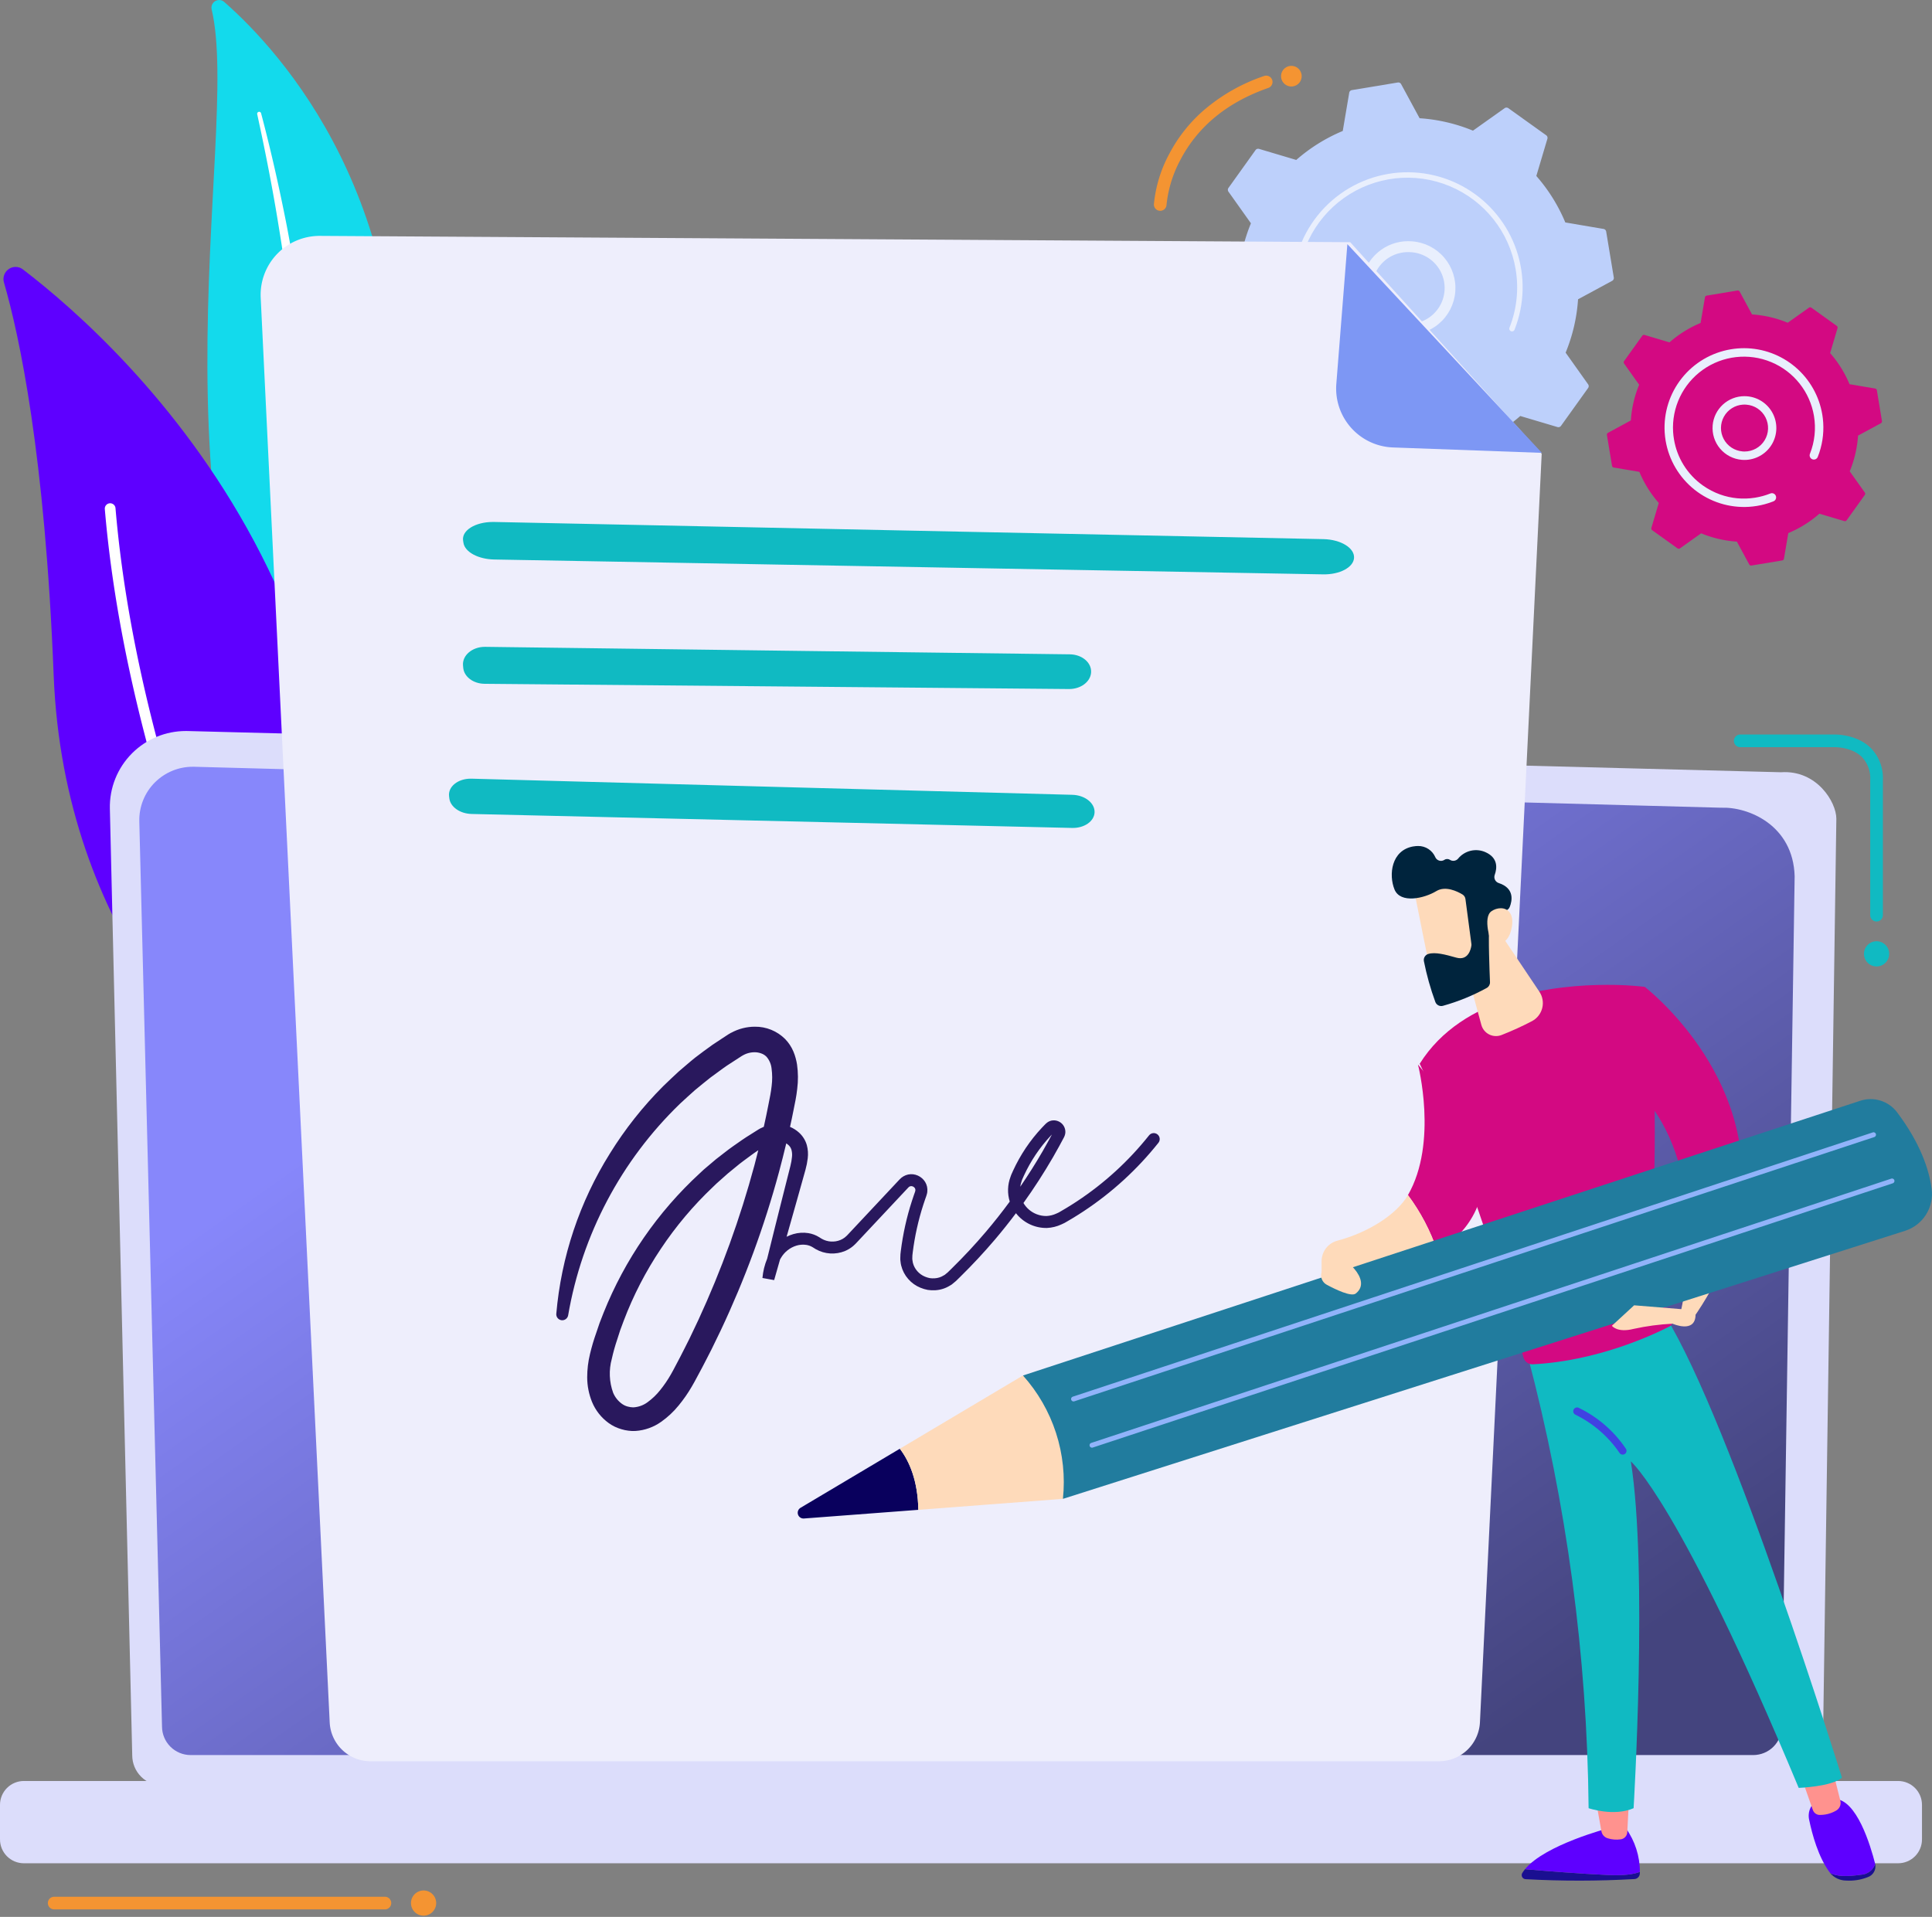 <svg xmlns="http://www.w3.org/2000/svg" xmlns:xlink="http://www.w3.org/1999/xlink" width="457.757" height="454.259" viewBox="0 0 457.757 454.259"><rect x="0" y="0" width="457.757" height="454.259" fill="#808080" stroke="none"/><defs><clipPath id="a"><path d="M309.448,2.229c7.282,30.539-19.175,128.716,27.618,200.433,19.058,29.21,48.026,36.666,48.026,36.666-21.494-17.218-39.27-46.038-32.192-126.917C358.541,47.948,325.907,12.278,312.427.455A1.784,1.784,0,0,0,311.238,0a1.818,1.818,0,0,0-1.79,2.233" transform="translate(-308.437 0.004)" fill="none"/></clipPath><clipPath id="b"><rect width="457.757" height="445.658" fill="none"/></clipPath><clipPath id="c"><rect width="55.335" height="207.082" fill="none"/></clipPath><clipPath id="d"><path d="M5.239,400.706c3.646,12.593,9.727,40.753,11.777,93.046C19.443,555.677,57.3,589.793,71.668,600.56a4.581,4.581,0,0,0,7.187-2.49C108.43,483.948,34.037,416.212,9.746,397.628a2.827,2.827,0,0,0-1.734-.6,2.88,2.88,0,0,0-2.773,3.682" transform="translate(-5.118 -397.024)" fill="none"/></clipPath><clipPath id="f"><rect width="45.811" height="145.749" fill="none"/></clipPath><clipPath id="g"><path d="M168.658,1092.664a17.982,17.982,0,0,0-5.284,13.161l5.3,224.341a7.16,7.16,0,0,0,7.143,7.136H562.08a7.16,7.16,0,0,0,7.143-7.136l3.214-221.972c0-3.925-4.624-11.587-13.1-11.011l-377.495-9.768c-.156,0-.311-.006-.467-.006a18.017,18.017,0,0,0-12.719,5.255" transform="translate(-163.369 -1087.409)" fill="none"/></clipPath><clipPath id="h"><path d="M210.884,1144.236a12.639,12.639,0,0,0-3.715,9.258l5.381,214.5a6.778,6.778,0,0,0,6.758,6.758H589.584a6.778,6.778,0,0,0,6.758-6.758l3.033-201.509c-.357-12.126-10.989-16.485-17.433-16.227l-361.794-9.706q-.17,0-.339,0a12.639,12.639,0,0,0-8.925,3.692" transform="translate(-207.165 -1140.544)" fill="none"/></clipPath><linearGradient id="i" x1="0.6" y1="0.264" x2="0.494" y2="0.875" gradientUnits="objectBoundingBox"><stop offset="0" stop-color="#8787fb"/><stop offset="1" stop-color="#44447e"/></linearGradient><clipPath id="j"><path d="M5.654,0H449.73a5.654,5.654,0,0,1,5.654,5.654v8.2A5.654,5.654,0,0,1,449.73,19.5H5.653A5.653,5.653,0,0,1,0,13.85v-8.2A5.654,5.654,0,0,1,5.654,0Z" fill="none"/></clipPath><clipPath id="l"><path d="M2035.3,378.323a8.5,8.5,0,0,1,.148-16.961,8.619,8.619,0,0,1,1.261.012,8.5,8.5,0,0,1-.7,16.979q-.354,0-.713-.03m-6.461-16.94a11.091,11.091,0,0,0,6.247,19.518,11.091,11.091,0,1,0,1.838-22.105q-.471-.039-.939-.039a11.005,11.005,0,0,0-7.145,2.626" transform="translate(-2024.917 -358.757)" fill="none"/></clipPath><linearGradient id="m" x1="-13.933" y1="17.504" x2="-13.926" y2="17.504" gradientUnits="objectBoundingBox"><stop offset="0" stop-color="#dae3fe"/><stop offset="1" stop-color="#e9effd"/></linearGradient><clipPath id="n"><path d="M1945,256.6a27.278,27.278,0,0,0-22.761,28.576,27.893,27.893,0,0,0,.319,2.788,27.277,27.277,0,0,0,28.581,22.761,27.78,27.78,0,0,0,2.784-.319q.438-.072.874-.159a27.455,27.455,0,0,0,4.2-1.19l.056-.021.158-.06c.1-.039.2-.079.306-.119a.647.647,0,1,0-.476-1.2,26.007,26.007,0,0,1-28.929-6.828,25.818,25.818,0,0,1-6.28-13.074,26.3,26.3,0,0,1-.3-2.656,25.978,25.978,0,0,1,51.558-5.843,25.988,25.988,0,0,1-1.449,13.761.647.647,0,1,0,1.2.474A27.265,27.265,0,0,0,1945,256.6" transform="translate(-1922.189 -256.228)" fill="none"/></clipPath><linearGradient id="o" x1="-5.552" y1="7.295" x2="-5.55" y2="7.295" xlink:href="#m"/><clipPath id="q"><path d="M2554.177,602.392a5.557,5.557,0,0,1,.105-11.084,5.624,5.624,0,0,1,.816.008,5.558,5.558,0,0,1-.457,11.1c-.154,0-.309-.006-.465-.019m-7.068-6.164a7.554,7.554,0,0,0,6.9,8.154,7.674,7.674,0,0,0,1.119.011,7.555,7.555,0,0,0,.132-15.069q-.313-.025-.622-.025a7.565,7.565,0,0,0-7.533,6.928" transform="translate(-2547.082 -589.299)" fill="none"/></clipPath><linearGradient id="r" x1="-26.051" y1="23.27" x2="-26.041" y2="23.27" xlink:href="#m"/><clipPath id="s"><path d="M2491.367,518.2a18.819,18.819,0,0,0-15.7,19.715,19.278,19.278,0,0,0,.22,1.923,18.842,18.842,0,0,0,19.739,15.7q.946-.06,1.9-.217a18.905,18.905,0,0,0,3.7-1.006l.16-.063a1,1,0,1,0-.734-1.857,16.88,16.88,0,0,1-3.451.955h0l-.194.031a16.659,16.659,0,0,1-8.2-.771,16.907,16.907,0,0,1-4.019-2.086l-.031-.021-.093-.066a16.709,16.709,0,0,1-6.8-10.925,17.061,17.061,0,0,1-.2-1.719,16.818,16.818,0,0,1,33.377-3.783,16.8,16.8,0,0,1-.938,8.908,1,1,0,1,0,1.858.732,18.772,18.772,0,0,0,1.268-8.068,19.046,19.046,0,0,0-.217-1.9,18.829,18.829,0,0,0-18.516-15.742,19,19,0,0,0-3.123.26" transform="translate(-2475.626 -517.942)" fill="none"/></clipPath><linearGradient id="t" x1="-10.371" y1="9.506" x2="-10.367" y2="9.506" xlink:href="#m"/><clipPath id="v"><path d="M688.6,756.389l.087.545c.342,2.155,3.5,3.855,7.281,3.923l196.4,3.522c3.938.071,7.174-1.648,7.325-3.889.159-2.355-3.128-4.375-7.265-4.46-32.794-.674-162.661-3.344-196.49-4.067-.094,0-.187,0-.281,0-4.191,0-7.44,2.019-7.057,4.429" transform="translate(-688.566 -751.96)" fill="#10bac2"/></clipPath><clipPath id="w"><path d="M688.567,945.747l.05.536c.2,2.118,2.391,3.757,5.058,3.78l138.46,1.238c2.776.025,5.093-1.7,5.244-3.913.159-2.32-2.12-4.273-5.036-4.31-23.118-.291-114.666-1.446-138.513-1.774h-.091c-3.007,0-5.4,2.045-5.172,4.443" transform="translate(-688.552 -941.304)" fill="#10bac2"/></clipPath><clipPath id="x"><path d="M667.787,1133.344l.063.512c.248,2.026,2.534,3.625,5.275,3.688l142.294,3.311c2.853.066,5.2-1.549,5.307-3.656.115-2.214-2.267-4.114-5.264-4.194-23.759-.634-117.85-3.144-142.36-3.824l-.2,0c-3.037,0-5.39,1.9-5.113,4.164" transform="translate(-667.765 -1129.179)" fill="#10bac2"/></clipPath><clipPath id="y"><path d="M807.973,1651.468a4.145,4.145,0,0,1-1.408-.644,6.157,6.157,0,0,1-2.105-2.621,13.223,13.223,0,0,1-.327-8.057,43.458,43.458,0,0,1,1.259-4.514l.733-2.277.834-2.244a84.056,84.056,0,0,1,8.774-17.009,85.166,85.166,0,0,1,12.351-14.674l.866-.834.9-.8,1.8-1.6c.612-.518,1.241-1.014,1.861-1.523s1.234-1.026,1.89-1.488c1.138-.839,2.265-1.7,3.441-2.48q-.45,1.8-.923,3.6a229.554,229.554,0,0,1-13.258,36.586l-2.091,4.4c-.733,1.449-1.447,2.908-2.2,4.349l-1.135,2.155-.568,1.078-.557,1a27.913,27.913,0,0,1-2.521,3.69,15.164,15.164,0,0,1-2.984,2.861,6.231,6.231,0,0,1-3.122,1.2,3.138,3.138,0,0,1-.315.016,4.848,4.848,0,0,1-1.2-.175m93.285-53.474.094-.292.143-.326.291-.65c.2-.432.407-.858.62-1.282q.649-1.268,1.393-2.483a35.347,35.347,0,0,1,3.354-4.591c.313-.356.625-.713.953-1.056q.152-.164.308-.326l-.063.118-.693,1.29-1.435,2.553q-2.495,4.308-5.312,8.417a6.724,6.724,0,0,1,.348-1.373m7.713-11.573c.007,0,.006,0,.006,0s-.006.006-.015.009Zm-.187-.127v.006l0,.006a.08.08,0,0,1,0-.012m0,0h-.005s0,0,.005,0m-76.357-23.432c-.231.124-.492.278-.685.4l-.534.351-1.068.7L828,1565.719c-1.4.972-2.746,2.018-4.109,3.04-1.332,1.06-2.6,2.2-3.9,3.29-1.265,1.137-2.47,2.338-3.705,3.505a88.381,88.381,0,0,0-12.6,15.926,85.391,85.391,0,0,0-12.705,38,1.418,1.418,0,0,0,2.811.347,91.137,91.137,0,0,1,26.527-50.165c1.181-1.066,2.329-2.169,3.531-3.207,1.239-1,2.444-2.033,3.7-3,1.3-.916,2.542-1.9,3.854-2.792l1.995-1.295,1-.648.5-.324c.156-.1.25-.15.382-.22a5.59,5.59,0,0,1,3.085-.673,4.709,4.709,0,0,1,1.422.361,3.182,3.182,0,0,1,1.028.721,5.084,5.084,0,0,1,1.175,2.777,15.713,15.713,0,0,1,.016,4.112c-.074.728-.194,1.461-.328,2.211l-.468,2.389c-.3,1.6-.651,3.18-.995,4.766l-.069.317a9.077,9.077,0,0,0-.85.393l-.352.2c-.116.066-.186.115-.281.174l-.535.337-1.069.675c-1.444.874-2.812,1.859-4.195,2.826-.7.47-1.357,1-2.028,1.512s-1.342,1.023-2,1.551l-1.933,1.634-.965.819-.926.862a90.756,90.756,0,0,0-22.839,33.113l-.923,2.369-.819,2.408a48.214,48.214,0,0,0-1.465,4.969,23.389,23.389,0,0,0-.664,5.514,15.614,15.614,0,0,0,1.141,5.831,11.641,11.641,0,0,0,3.948,5.015,9.677,9.677,0,0,0,3.025,1.462,9.328,9.328,0,0,0,1.653.347,8.18,8.18,0,0,0,1.709.063,11.826,11.826,0,0,0,6.023-2.147,20.7,20.7,0,0,0,4.172-3.894,33.519,33.519,0,0,0,3.082-4.424l.652-1.149.592-1.1,1.183-2.2c.78-1.473,1.525-2.963,2.289-4.444l2.184-4.5a225.206,225.206,0,0,0,13.794-37.5c.6-2.256,1.178-4.517,1.718-6.788a3.329,3.329,0,0,1,.44.321,2.467,2.467,0,0,1,.775,1.143,4.433,4.433,0,0,1,.144,1.727,14.134,14.134,0,0,1-.371,2.144l-.6,2.372-1.209,4.786c-1.258,4.934-2.474,9.88-3.7,14.823a15.549,15.549,0,0,0-1.122,4.584l2.779.5,0-.015q.694-2.441,1.393-4.88.093-.168.193-.331a6.444,6.444,0,0,1,3.726-2.957,5.367,5.367,0,0,1,2.313-.158,4.126,4.126,0,0,1,1.528.569l.694.433a7.908,7.908,0,0,0,6.955.435,7.433,7.433,0,0,0,1.576-.907,7.209,7.209,0,0,0,.69-.591l.318-.313.253-.27,2.025-2.16,4.05-4.32,4.05-4.32,2.025-2.16a.9.9,0,0,1,1.088-.239,1.073,1.073,0,0,1,.47.4.817.817,0,0,1,.108.536.367.367,0,0,1-.031.158,1.486,1.486,0,0,1-.066.227l-.254.713-.48,1.436q-.934,2.88-1.587,5.84t-1.03,5.965l-.088.761-.033.895a4.24,4.24,0,0,0,.057.9,5.571,5.571,0,0,0,.151.894,7.547,7.547,0,0,0,1.67,3.2,7.671,7.671,0,0,0,2.909,2.072,8.542,8.542,0,0,0,1.722.511,8.29,8.29,0,0,0,1.806.077,7.294,7.294,0,0,0,3.429-1.091l.389-.231.35-.279.685-.569,1.069-1.047q4.27-4.194,8.155-8.758,2.6-3.064,5.011-6.281a9.08,9.08,0,0,0,7.35,3.5,9.133,9.133,0,0,0,3.389-.828l.785-.37.653-.38c.433-.256.873-.5,1.3-.767.861-.52,1.709-1.06,2.549-1.612a76.514,76.514,0,0,0,17.729-16.229,1.416,1.416,0,0,0-2.219-1.761l0,0a73.676,73.676,0,0,1-17.07,15.624c-.809.532-1.626,1.052-2.456,1.552-.41.258-.834.493-1.25.739l-.627.365-.557.255a6.31,6.31,0,0,1-2.319.578,6.106,6.106,0,0,1-2.335-.417,6.214,6.214,0,0,1-3.148-2.667q3.757-5.248,7-10.842l1.466-2.609.708-1.319.354-.659.088-.165c.045-.094.1-.219.143-.329a2.643,2.643,0,0,0,.17-.75,2.732,2.732,0,0,0-1.4-2.563,2.761,2.761,0,0,0-1.483-.349,2.62,2.62,0,0,0-1.46.549c-.1.076-.192.158-.279.237l-.135.137-.27.274c-.182.181-.358.368-.532.556-.354.372-.693.757-1.031,1.143a38.215,38.215,0,0,0-3.625,4.961q-.8,1.311-1.5,2.68c-.23.458-.456.917-.669,1.383l-.314.7-.154.352-.141.41a9.023,9.023,0,0,0-.181,5.867q-2.717,3.7-5.686,7.2-3.794,4.464-7.981,8.571l-1.046,1.025-.457.372-.225.188-.251.141a4.46,4.46,0,0,1-2.148.686,5.47,5.47,0,0,1-1.145-.044,5.745,5.745,0,0,1-1.108-.334,4.85,4.85,0,0,1-1.869-1.327,4.708,4.708,0,0,1-1.043-1.993,3.051,3.051,0,0,1-.091-.563,2.142,2.142,0,0,1-.037-.575l.018-.585c.019-.222.055-.474.081-.71q.357-2.872.985-5.7c.42-1.883.922-3.749,1.517-5.584l.459-1.372.243-.682c.034-.083.1-.309.144-.482a2.522,2.522,0,0,0,.105-.567,3.665,3.665,0,0,0-.5-2.3,3.9,3.9,0,0,0-1.725-1.518,3.761,3.761,0,0,0-2.318-.262,3.909,3.909,0,0,0-2.005,1.145l-2.025,2.16-4.05,4.32-4.05,4.32-2.025,2.16-.253.27-.211.205a4.415,4.415,0,0,1-.432.372,4.614,4.614,0,0,1-.983.564,5.07,5.07,0,0,1-4.453-.295l-.56-.352a6.944,6.944,0,0,0-2.6-.98,8.184,8.184,0,0,0-3.547.231,9.544,9.544,0,0,0-1.6.632q1.246-4.363,2.468-8.732l1.335-4.752.67-2.4a17.741,17.741,0,0,0,.533-2.7,8.156,8.156,0,0,0-.222-3.162,6.346,6.346,0,0,0-1.856-2.952,7.339,7.339,0,0,0-2.116-1.341c.285-1.3.568-2.6.817-3.9l.488-2.453c.159-.869.307-1.76.4-2.669a21.638,21.638,0,0,0-.041-5.728,12.742,12.742,0,0,0-.328-1.536,11.351,11.351,0,0,0-.534-1.563,9.6,9.6,0,0,0-1.962-2.968,9.977,9.977,0,0,0-7.187-2.922,11.685,11.685,0,0,0-5.587,1.436" transform="translate(-790.975 -1561.422)" fill="#6a0541"/></clipPath><clipPath id="z"><path d="M2263.32,2781.427a.967.967,0,0,0,.788,1.453,230.7,230.7,0,0,0,25.781-.026,1.358,1.358,0,0,0,1.29-1.282c.006-.129.01-.269.012-.416-1.308.524-3.58.91-7.526.736-6.565-.289-14.891-.963-19.689-1.377a7.9,7.9,0,0,0-.655.913" transform="translate(-2263.184 -2780.514)" fill="none"/></clipPath><linearGradient id="aa" x1="-12.757" y1="0.893" x2="-12.752" y2="0.893" gradientUnits="objectBoundingBox"><stop offset="0" stop-color="#09005d"/><stop offset="1" stop-color="#1a0f91"/></linearGradient><clipPath id="ab"><path d="M2287.838,2719.7s-14.972,3.9-19.689,9.688c4.8.415,13.125,1.088,19.689,1.377,3.946.174,6.218-.213,7.526-.736a17.732,17.732,0,0,0-3.3-10.329Z" transform="translate(-2268.148 -2719.699)" fill="none"/></clipPath><clipPath id="ac"><path d="M2373.238,2676.364l1.367,7.623a2.116,2.116,0,0,0,1.422,1.626,6.955,6.955,0,0,0,3.176.263,1.788,1.788,0,0,0,1.527-1.682l.4-7.831Z" transform="translate(-2373.238 -2676.364)" fill="none"/></clipPath><linearGradient id="ad" x1="-47.924" y1="2" x2="-47.904" y2="2" gradientUnits="objectBoundingBox"><stop offset="0" stop-color="#febbba"/><stop offset="1" stop-color="#ff928e"/></linearGradient><clipPath id="ae"><path d="M2729.339,2775.457c-3.47.484-5.67.393-7.238-.383l.012.016a5.016,5.016,0,0,0,3.783,1.745,11.9,11.9,0,0,0,5.045-.79,2.7,2.7,0,0,0,1.822-3.083l-.008-.031a3.8,3.8,0,0,1-3.417,2.527" transform="translate(-2722.101 -2772.93)" fill="none"/></clipPath><linearGradient id="af" x1="-39.536" y1="0.988" x2="-39.521" y2="0.988" xlink:href="#aa"/><clipPath id="ag"><path d="M2696.108,2676.044h-3.487a4.4,4.4,0,0,0-2.4,5.042c.684,3.228,2.107,8.759,4.977,12.535,1.568.776,3.768.867,7.238.383a3.8,3.8,0,0,0,3.417-2.526c-1.087-4.318-4.395-15.436-9.663-15.435h-.077" transform="translate(-2690.094 -2676.043)" fill="none"/></clipPath><clipPath id="ah"><path d="M2678.4,2632.2l2.843,8.1a1.747,1.747,0,0,0,1.424,1.165,7.419,7.419,0,0,0,4.01-.971,2.09,2.09,0,0,0,1.087-2.369l-1.937-7.7Z" transform="translate(-2678.4 -2630.424)" fill="none"/></clipPath><linearGradient id="ai" x1="-44.434" y1="2.374" x2="-44.417" y2="2.374" xlink:href="#ad"/><clipPath id="aj"><path d="M2272.241,1966.574a436.37,436.37,0,0,1,14.415,107.158s6.005,2.056,10.663,0c0,0,3.419-56.613-.657-82.185,0,0,11.547,9.625,39.775,77.375,0,0,7.836-.282,10.246-2.419,0,0-26-83.867-41.9-109.506-3.313,2.62-13.459,9.149-32.537,9.578" transform="translate(-2272.241 -1956.997)" fill="none"/></clipPath><clipPath id="ak"><path d="M2111.544,1483.7s13.208,27.132,24.58,69.593a2.186,2.186,0,0,0,2.2,1.633c15.33-.774,28.558-6.993,32.462-9a1.226,1.226,0,0,0,.495-1.725c-2.332-3.909-5.217-9.639-4.979-13.772.85-14.705,2.145-46.944-1.467-64.957a75.917,75.917,0,0,0-8.91-.464c-12.329,0-34.218,2.46-44.382,18.691" transform="translate(-2111.544 -1465.004)" fill="#d30982"/></clipPath><clipPath id="al"><path d="M2339.981,2094.147a.9.9,0,0,0,.422,1.207,27.043,27.043,0,0,1,10.434,9.029.9.9,0,0,0,1.544-.94,28.356,28.356,0,0,0-11.192-9.717.905.905,0,0,0-1.207.421" transform="translate(-2339.891 -2093.636)" fill="none"/></clipPath><linearGradient id="am" x1="-23.902" y1="7.009" x2="-23.892" y2="7.009" gradientUnits="objectBoundingBox"><stop offset="0" stop-color="#4f52ff"/><stop offset="1" stop-color="#4042e2"/></linearGradient><clipPath id="an"><path d="M2501.367,1784.9a80.479,80.479,0,0,1-1.3,26.059l2.606,2.125c6.856-9.722,10.283-18.875,11.443-27.266a37.863,37.863,0,0,0-8.985-1.253,19.77,19.77,0,0,0-3.766.335" transform="translate(-2500.069 -1784.566)" fill="none"/></clipPath><clipPath id="ao"><path d="M2420.752,1490.144c9.021,7.741,12.7,18.574,13.934,28.553,4.229-.825,9.224.025,12.75.917,4.3-31.1-22.651-51.7-22.651-51.7Z" transform="translate(-2420.752 -1467.919)" fill="#d30982"/></clipPath><clipPath id="ap"><path d="M2094.052,1614.407a47.544,47.544,0,0,1,6.96,13.289c7.046-4.094,12.658-11.543,10.977-25.068l-15.572-19.173s4.81,18.48-2.365,30.952" transform="translate(-2094.052 -1583.455)" fill="none"/></clipPath><clipPath id="aq"><path d="M1969.311,1788.563a5.022,5.022,0,0,0-3.707,4.873V1796s9.144,8.021,27.423-4.96a47.544,47.544,0,0,0-6.96-13.289c-2.616,4.548-9.4,8.882-16.755,10.812" transform="translate(-1965.604 -1777.751)" fill="none"/></clipPath><clipPath id="ar"><path d="M2171.706,1382.444l5.022,18.461a3.592,3.592,0,0,0,4.8,2.39,72.826,72.826,0,0,0,7.238-3.306,4.839,4.839,0,0,0,1.707-6.955l-10.441-15.568Z" transform="translate(-2171.706 -1377.466)" fill="none"/></clipPath><clipPath id="as"><path d="M2102.736,1305.034c-.046.317,4.189,21.067,4.189,21.067l11.8-2.67-1.091-20.263a42.4,42.4,0,0,0-8.565-1.1c-3.13,0-6,.652-6.33,2.963" transform="translate(-2102.735 -1302.071)" fill="none"/></clipPath><clipPath id="at"><path d="M2075.117,1258.519c-5.286.905-5.885,6.763-4.49,10.2s7.07,2.125,9.917.395c2.165-1.316,4.973.063,6.195.8a1.486,1.486,0,0,1,.7,1.079l1.41,10.622a1.476,1.476,0,0,1,0,.407c-.119.833-.738,3.667-3.6,2.856-2.6-.735-4.977-1.368-6.621-.865a1.5,1.5,0,0,0-1.029,1.73,64.661,64.661,0,0,0,2.715,9.669,1.493,1.493,0,0,0,1.812.883,48.208,48.208,0,0,0,10.4-4.255,1.5,1.5,0,0,0,.729-1.347c-.113-2.682-.427-10.833-.163-13.117.248-2.145,2.88-3.43,4.024-3.89a1.47,1.47,0,0,0,.819-.822c.53-1.327,1.26-4.4-2.61-5.656a1.5,1.5,0,0,1-.949-1.938c.573-1.6.815-4.031-2.179-5.373a5.484,5.484,0,0,0-6.542,1.577,1.5,1.5,0,0,1-1.908.225,1.184,1.184,0,0,0-1.347.046,1.474,1.474,0,0,1-2.088-.633,4.388,4.388,0,0,0-4.109-2.684,6.421,6.421,0,0,0-1.084.1" transform="translate(-2069.983 -1258.422)" fill="none"/></clipPath><clipPath id="au"><path d="M2213.084,1351.718c-2.233,1.49-.06,7.576-.06,7.576s3.966,1.6,4.871-3.884c.509-3.079-.951-4.385-2.638-4.385a3.977,3.977,0,0,0-2.173.693" transform="translate(-2212.076 -1351.025)" fill="none"/></clipPath><clipPath id="av"><path d="M1719.83,1635.365l-198.389,65.107,9.469,29.233,199.532-63.52a9.171,9.171,0,0,0,6.3-9.952c-.6-4.529-2.638-10.751-8.189-18.138a7.86,7.86,0,0,0-8.726-2.731" transform="translate(-1521.441 -1634.972)" fill="none"/></clipPath><clipPath id="aw"><path d="M1187.092,2169.053a1.366,1.366,0,0,0,.8,2.536l27.109-2.055c-.12-6.927-2.114-11.5-4.381-14.478Z" transform="translate(-1186.422 -2155.056)" fill="none"/></clipPath><clipPath id="ax"><path d="M1338.34,2063.485c2.267,2.975,4.261,7.551,4.381,14.478l34.257-2.6a37.861,37.861,0,0,0-9.469-29.233Z" transform="translate(-1338.34 -2046.133)" fill="none"/></clipPath><clipPath id="az"><path d="M2397.379,1946.559s1.247,1.723,5.143.733a55.786,55.786,0,0,1,9.234-1.233s5.38,2.425,5.446-2.113l-2.39-1.252-12.165-.991Z" transform="translate(-2397.379 -1941.702)" fill="none"/></clipPath><clipPath id="ba"><path d="M1967.487,1866.406c-1.09.273-1.974,2.433-2.505,4.107a2.538,2.538,0,0,0,1.227,3c2.206,1.186,5.81,2.9,6.862,2.08,4.186-3.27-3.23-9.209-5.374-9.209a.873.873,0,0,0-.209.023" transform="translate(-1964.864 -1866.383)" fill="none"/></clipPath></defs><g transform="translate(-256.001 -2820.424)"><g transform="translate(305.137 2820.424)"><g clip-path="url(#a)"><path d="M0,0H94.819V239.332H0Z" transform="translate(-18.164 0)" fill="#13daec"/></g></g><g transform="translate(256.001 2820.424)"><g clip-path="url(#b)"><g transform="translate(60.931 26.479)" style="mix-blend-mode:soft-light;isolation:isolate"><g clip-path="url(#c)"><path d="M382.492,166.787c1.939,8.911,3.7,17.856,5.133,26.852q2.219,13.481,3.609,27.068c.888,9.055,1.607,18.126,1.939,27.214.373,9.086.355,18.177.305,27.305,0,9.123-.05,18.314.84,27.537a92.521,92.521,0,0,0,6.5,27.063c.906,2.146,1.854,4.283,2.918,6.344,1.027,2.081,2.146,4.117,3.3,6.132a95.925,95.925,0,0,0,27.994,30.665,1.763,1.763,0,0,0,2.092-2.837l-.005,0c-1.793-1.36-3.569-2.739-5.277-4.192-.866-.713-1.7-1.463-2.544-2.2-.817-.765-1.664-1.5-2.457-2.288a92.971,92.971,0,0,1-8.965-9.963A101.884,101.884,0,0,1,404.4,328.346a88.782,88.782,0,0,1-4.13-12.718,100.64,100.64,0,0,1-2.234-13.242c-.933-8.95-.958-18.047-1.025-27.17s-.22-18.293-.739-27.441q-.371-6.862-.987-13.7c-.192-2.282-.429-4.559-.661-6.837q-.381-3.413-.806-6.82-1.736-13.624-4.309-27.11c-1.761-8.976-3.759-17.9-6.1-26.738a.473.473,0,0,0-.919.221" transform="translate(-382.481 -166.213)" fill="#fff"/></g></g></g></g><g transform="translate(256.817 2883.672)"><g clip-path="url(#d)"><rect width="223.126" height="145.942" transform="translate(-44.042 195.785) rotate(-77.45)" fill="#5e00ff"/></g></g><g transform="translate(256.001 2820.424)"><g clip-path="url(#b)"><g transform="translate(24.829 119.266)" style="mix-blend-mode:soft-light;isolation:isolate"><g clip-path="url(#f)"><path d="M201.2,894.126a1.272,1.272,0,0,1-1.922-.393c-.372-.7-37.278-71.116-43.413-143.7a1.27,1.27,0,0,1,2.532-.214c6.09,72.053,42.757,142.024,43.126,142.722a1.27,1.27,0,0,1-.323,1.582" transform="translate(-155.859 -748.659)" fill="#fff"/></g></g></g></g><g transform="translate(282.027 2993.654)"><g clip-path="url(#g)"><rect width="415.419" height="260.247" transform="translate(-6.482 0.162) rotate(-1.461)" fill="#dcddfb"/></g></g><g transform="translate(289.004 3002.118)"><g clip-path="url(#h)"><rect width="443.706" height="442.276" transform="translate(-117.175 115.604) rotate(-44.634)" fill="url(#i)"/></g></g><g transform="translate(256.001 3242.47)"><g clip-path="url(#j)"><rect width="61.151" height="455.255" transform="translate(-1.78 19.339) rotate(-84.742)" fill="#dcddfb"/></g></g><g transform="translate(256.001 2820.424)"><g clip-path="url(#b)"><path d="M1880.115,195.053a.756.756,0,0,0,0-.877l-5.327-7.5a40.075,40.075,0,0,0,2.943-12.644l8.083-4.378a.756.756,0,0,0,.386-.788l-1.805-10.885a.755.755,0,0,0-.619-.622l-9.063-1.535a40.065,40.065,0,0,0-6.867-11.017l2.622-8.817a.756.756,0,0,0-.285-.83l-8.973-6.42a.756.756,0,0,0-.878,0l-7.5,5.327a40.061,40.061,0,0,0-12.644-2.943l-4.378-8.083a.756.756,0,0,0-.788-.386l-10.885,1.805a.756.756,0,0,0-.622.619l-1.534,9.064a40.06,40.06,0,0,0-11.018,6.867l-8.817-2.622a.756.756,0,0,0-.83.285l-6.421,8.973a.756.756,0,0,0,0,.877l5.328,7.5a40.062,40.062,0,0,0-2.943,12.644l-8.083,4.378a.755.755,0,0,0-.386.788l1.8,10.885a.756.756,0,0,0,.62.621l9.064,1.535a40.071,40.071,0,0,0,6.867,11.017l-2.622,8.817a.755.755,0,0,0,.285.83l8.973,6.42a.756.756,0,0,0,.877,0l7.5-5.327a40.069,40.069,0,0,0,12.644,2.943l4.378,8.083a.757.757,0,0,0,.788.386l10.885-1.805a.756.756,0,0,0,.622-.62l1.534-9.064a40.067,40.067,0,0,0,11.017-6.867l8.817,2.622a.755.755,0,0,0,.83-.285Z" transform="translate(-1503.836 -103.106)" fill="#bdd0fb"/></g></g><g transform="translate(578.58 2877.576)"><g clip-path="url(#l)"><rect width="23.118" height="22.195" transform="translate(-0.468 0)" fill="url(#m)"/></g></g><g transform="translate(562.215 2861.242)"><g clip-path="url(#n)"><rect width="55.088" height="55.588" transform="translate(-0.341 -0.697)" fill="url(#o)"/></g></g><g transform="translate(256.001 2820.424)"><g clip-path="url(#b)"><path d="M2451.026,480.586a.506.506,0,0,0,0-.587l-3.565-5.018a26.806,26.806,0,0,0,1.97-8.461l5.408-2.93a.506.506,0,0,0,.258-.527l-1.208-7.284a.5.5,0,0,0-.414-.416l-6.065-1.027a26.808,26.808,0,0,0-4.595-7.372l1.754-5.9a.506.506,0,0,0-.19-.556l-6-4.3a.5.5,0,0,0-.587,0l-5.018,3.565a26.813,26.813,0,0,0-8.461-1.97l-2.929-5.409a.506.506,0,0,0-.528-.258l-7.284,1.208a.506.506,0,0,0-.416.415l-1.027,6.065a26.812,26.812,0,0,0-7.372,4.6l-5.9-1.754a.5.5,0,0,0-.555.19l-4.3,6a.505.505,0,0,0,0,.587l3.565,5.018a26.8,26.8,0,0,0-1.969,8.461l-5.409,2.93a.506.506,0,0,0-.258.527l1.208,7.284a.506.506,0,0,0,.414.416l6.065,1.027a26.82,26.82,0,0,0,4.6,7.372l-1.754,5.9a.506.506,0,0,0,.191.556l6,4.3a.506.506,0,0,0,.587,0l5.018-3.565a26.815,26.815,0,0,0,8.461,1.97l2.929,5.409a.506.506,0,0,0,.527.258l7.284-1.208a.505.505,0,0,0,.416-.414l1.027-6.065a26.806,26.806,0,0,0,7.372-4.6l5.9,1.754a.506.506,0,0,0,.555-.19Z" transform="translate(-2009.196 -363.292)" fill="#d30982"/></g></g><g transform="translate(661.763 2914.302)"><g clip-path="url(#q)"><rect width="15.57" height="15.118" transform="translate(-0.141 0)" fill="url(#r)"/></g></g><g transform="translate(650.38 2902.935)"><g clip-path="url(#s)"><rect width="38.005" height="38.202" transform="translate(-0.235 0)" fill="url(#t)"/></g></g><g transform="translate(256.001 2820.424)" clip-path="url(#b)"><path d="M645.794,352.4l-244.1-1.494a13.972,13.972,0,0,0-14.041,14.664L404,703.173a9.676,9.676,0,0,0,9.665,9.208H666.828a9.718,9.718,0,0,0,9.706-9.246l14.632-300.608Z" transform="translate(-325.884 -295.007)" fill="#eeeefc"/><path d="M2000.732,411.341a13.973,13.973,0,0,1-13.438-15.065l2.617-33.116L2036,412.623Z" transform="translate(-1670.672 -305.306)" fill="#7d97f4"/><path d="M0,24.147a1.5,1.5,0,0,1-.406-.056,1.5,1.5,0,0,1-1.039-1.85A31.342,31.342,0,0,1,4.83,11.39,35.622,35.622,0,0,1,14.711,3.4,43.013,43.013,0,0,1,30.845-1.491,1.5,1.5,0,0,1,32.5-.163a1.5,1.5,0,0,1-1.328,1.654C21.014,2.6,12.916,6.593,7.1,13.347a28.627,28.627,0,0,0-5.659,9.7A1.5,1.5,0,0,1,0,24.147Z" transform="matrix(0.974, -0.225, 0.225, 0.974, 269.803, 26.4)" fill="#f49432"/><circle cx="2.449" cy="2.449" r="2.449" transform="matrix(0.993, -0.122, 0.122, 0.993, 303.237, 15.919)" fill="#f49432"/></g><g transform="translate(365.693 2944.113)"><g transform="translate(0 0)" clip-path="url(#v)"><rect width="211.634" height="12.489" transform="translate(-0.352 0)" fill="#10bac2"/></g></g><g transform="translate(365.691 2973.708)"><g transform="translate(0 0)" clip-path="url(#w)"><path d="M685.909,923.576l149.447-2.406-.251,12.428L685.658,936Z" transform="translate(-686.119 -923.576)" fill="#10bac2"/></g></g><g transform="translate(362.379 3004.948)"><g transform="translate(0 0)" clip-path="url(#x)"><rect width="153.332" height="11.743" transform="translate(-0.255)" fill="#10bac2"/></g></g><g transform="translate(387.799 3063.712)"><g clip-path="url(#y)"><rect width="151.362" height="171.348" transform="translate(-39.444 75.235) rotate(-62.363)" fill="#29185d"/></g></g><g transform="translate(616.537 3263.373)"><g clip-path="url(#z)"><rect width="28.242" height="3.032" transform="translate(-0.236)" fill="url(#aa)"/></g></g><g transform="translate(617.328 3253.685)"><g clip-path="url(#ab)"><rect width="23.724" height="29.13" transform="translate(-4.979 8.226) rotate(-58.815)" fill="#5e00ff"/></g></g><g transform="translate(634.069 3246.781)"><g clip-path="url(#ac)"><rect width="7.889" height="9.649" fill="url(#ad)"/></g></g><g transform="translate(689.645 3262.165)"><g clip-path="url(#ae)"><rect width="10.968" height="3.964" transform="translate(0)" fill="url(#af)"/></g></g><g transform="translate(684.546 3246.73)"><g clip-path="url(#ag)"><rect width="23.099" height="21.926" transform="translate(-6.823 16.079) rotate(-69.015)" fill="#5e00ff"/></g></g><g transform="translate(682.683 3239.463)"><g clip-path="url(#ah)"><rect width="9.603" height="11.211" fill="url(#ai)"/></g></g><g transform="translate(617.98 3132.183)"><g clip-path="url(#aj)"><rect width="136.33" height="108.443" transform="matrix(0.319, -0.948, 0.948, 0.319, -35.911, 106.706)" fill="#10bac2"/></g></g><g transform="translate(592.38 3053.806)"><g clip-path="url(#ak)"><rect width="106.038" height="89.722" transform="translate(-31.559 77.041) rotate(-67.724)" fill="#d30982"/></g></g><g transform="translate(628.757 3153.95)"><g clip-path="url(#al)"><rect width="15.534" height="16.367" transform="matrix(0.418, -0.909, 0.909, 0.418, -4.368, 9.231)" fill="url(#am)"/></g></g><g transform="translate(654.274 3104.714)"><g clip-path="url(#an)"><rect width="18.638" height="30.473" transform="translate(-4.721 0.804) rotate(-9.666)" fill="#fedaba"/></g></g><g transform="translate(641.638 3054.271)"><g clip-path="url(#ao)"><rect width="59.582" height="48.267" transform="translate(-18.134 44.268) rotate(-67.724)" fill="#d30982"/></g></g><g transform="translate(589.594 3072.676)"><g clip-path="url(#ap)"><rect width="48.377" height="34.925" transform="translate(-15.519 37.884) rotate(-67.724)" fill="#d30982"/></g></g><g transform="translate(569.131 3103.628)"><g clip-path="url(#aq)"><rect width="33.022" height="32.187" transform="matrix(0.97, -0.245, 0.245, 0.97, -6.238, 1.576)" fill="#fedaba"/></g></g><g transform="translate(601.964 3039.861)"><g clip-path="url(#ar)"><rect width="20.515" height="26.746" transform="matrix(1, -0.006, 0.006, 1, -0.156, 0.001)" fill="#fedaba"/></g></g><g transform="translate(590.977 3027.85)"><g clip-path="url(#as)"><rect width="25.642" height="28.784" transform="translate(-10.207 5.604) rotate(-28.875)" fill="#fedaba"/></g></g><g transform="translate(585.759 3020.897)"><g clip-path="url(#at)"><rect width="41.973" height="35.093" transform="translate(-6.133 37.307) rotate(-81.79)" fill="#00243d"/></g></g><g transform="translate(608.395 3035.649)"><g clip-path="url(#au)"><rect width="11.914" height="12.424" transform="translate(-5.921 3.419) rotate(-36.055)" fill="#fedaba"/></g></g><g transform="translate(498.374 3080.883)"><g clip-path="url(#av)"><rect width="218.509" height="100.868" transform="translate(-2.708 0.077) rotate(-1.639)" fill="#217c9e"/></g></g><g transform="translate(445.004 3163.735)"><g clip-path="url(#aw)"><rect width="18.268" height="30.048" transform="matrix(0.057, -0.998, 0.998, 0.057, -1.511, 16.589)" fill="#09005d"/></g></g><g transform="translate(469.205 3146.383)"><g clip-path="url(#ax)"><rect width="37.282" height="45.289" transform="translate(-4.405 31.208) rotate(-81.966)" fill="#fedaba"/></g></g><g transform="translate(256.001 2820.424)"><g clip-path="url(#b)"><path d="M1783.531,1685.359a.578.578,0,0,0-.535-1.006l-189.547,62.624a.578.578,0,0,0,.363,1.1l189.547-62.624a.578.578,0,0,0,.172-.092" transform="translate(-1339.271 -1416.002)" fill="#91b3fa"/><path d="M1811,1754.138a.578.578,0,0,0-.535-1.006l-189.547,62.624a.578.578,0,0,0,.363,1.1l189.547-62.624a.581.581,0,0,0,.172-.092" transform="translate(-1362.365 -1473.824)" fill="#91b3fa"/></g></g><g transform="translate(637.915 3129.746)"><g clip-path="url(#az)"><rect width="20.68" height="10.013" transform="matrix(0.986, -0.168, 0.168, 0.986, -1.122, 0.191)" fill="#fedaba"/></g></g><g transform="translate(569.013 3117.748)"><g clip-path="url(#ba)"><rect width="12.644" height="10.031" transform="translate(-0.251 0)" fill="#fedaba"/></g></g><rect width="457.757" height="445.658" transform="translate(256.001 2820.424)" fill="none"/><path d="M32.044,33.8H0a1.5,1.5,0,0,1-1.5-1.5A1.5,1.5,0,0,1,0,30.8H32.044a7.3,7.3,0,0,0,5.465-2c2.391-2.46,2.306-6.442,2.3-6.482V0a1.5,1.5,0,0,1,1.5-1.5,1.5,1.5,0,0,1,1.5,1.5V22.248c.011.478.045,5.331-3.134,8.621A10.168,10.168,0,0,1,32.044,33.8Z" transform="translate(668.322 3037.295) rotate(-90)" fill="#10bac2"/><ellipse cx="2.985" cy="2.985" rx="2.985" ry="2.985" transform="matrix(0.105, 0.995, -0.995, 0.105, 703.28, 3043.176)" fill="#10bac2"/><path d="M78.355,0H0" transform="translate(347.198 3271.401) rotate(180)" fill="#f49432"/><path d="M78.355,1.5H0A1.5,1.5,0,0,1-1.5,0,1.5,1.5,0,0,1,0-1.5H78.355a1.5,1.5,0,0,1,1.5,1.5A1.5,1.5,0,0,1,78.355,1.5Z" transform="translate(347.198 3271.401) rotate(180)" fill="#f49432"/><ellipse cx="2.985" cy="2.985" rx="2.985" ry="2.985" transform="matrix(0.995, -0.105, 0.105, 0.995, 353.079, 3268.745)" fill="#f49432"/></g></svg>